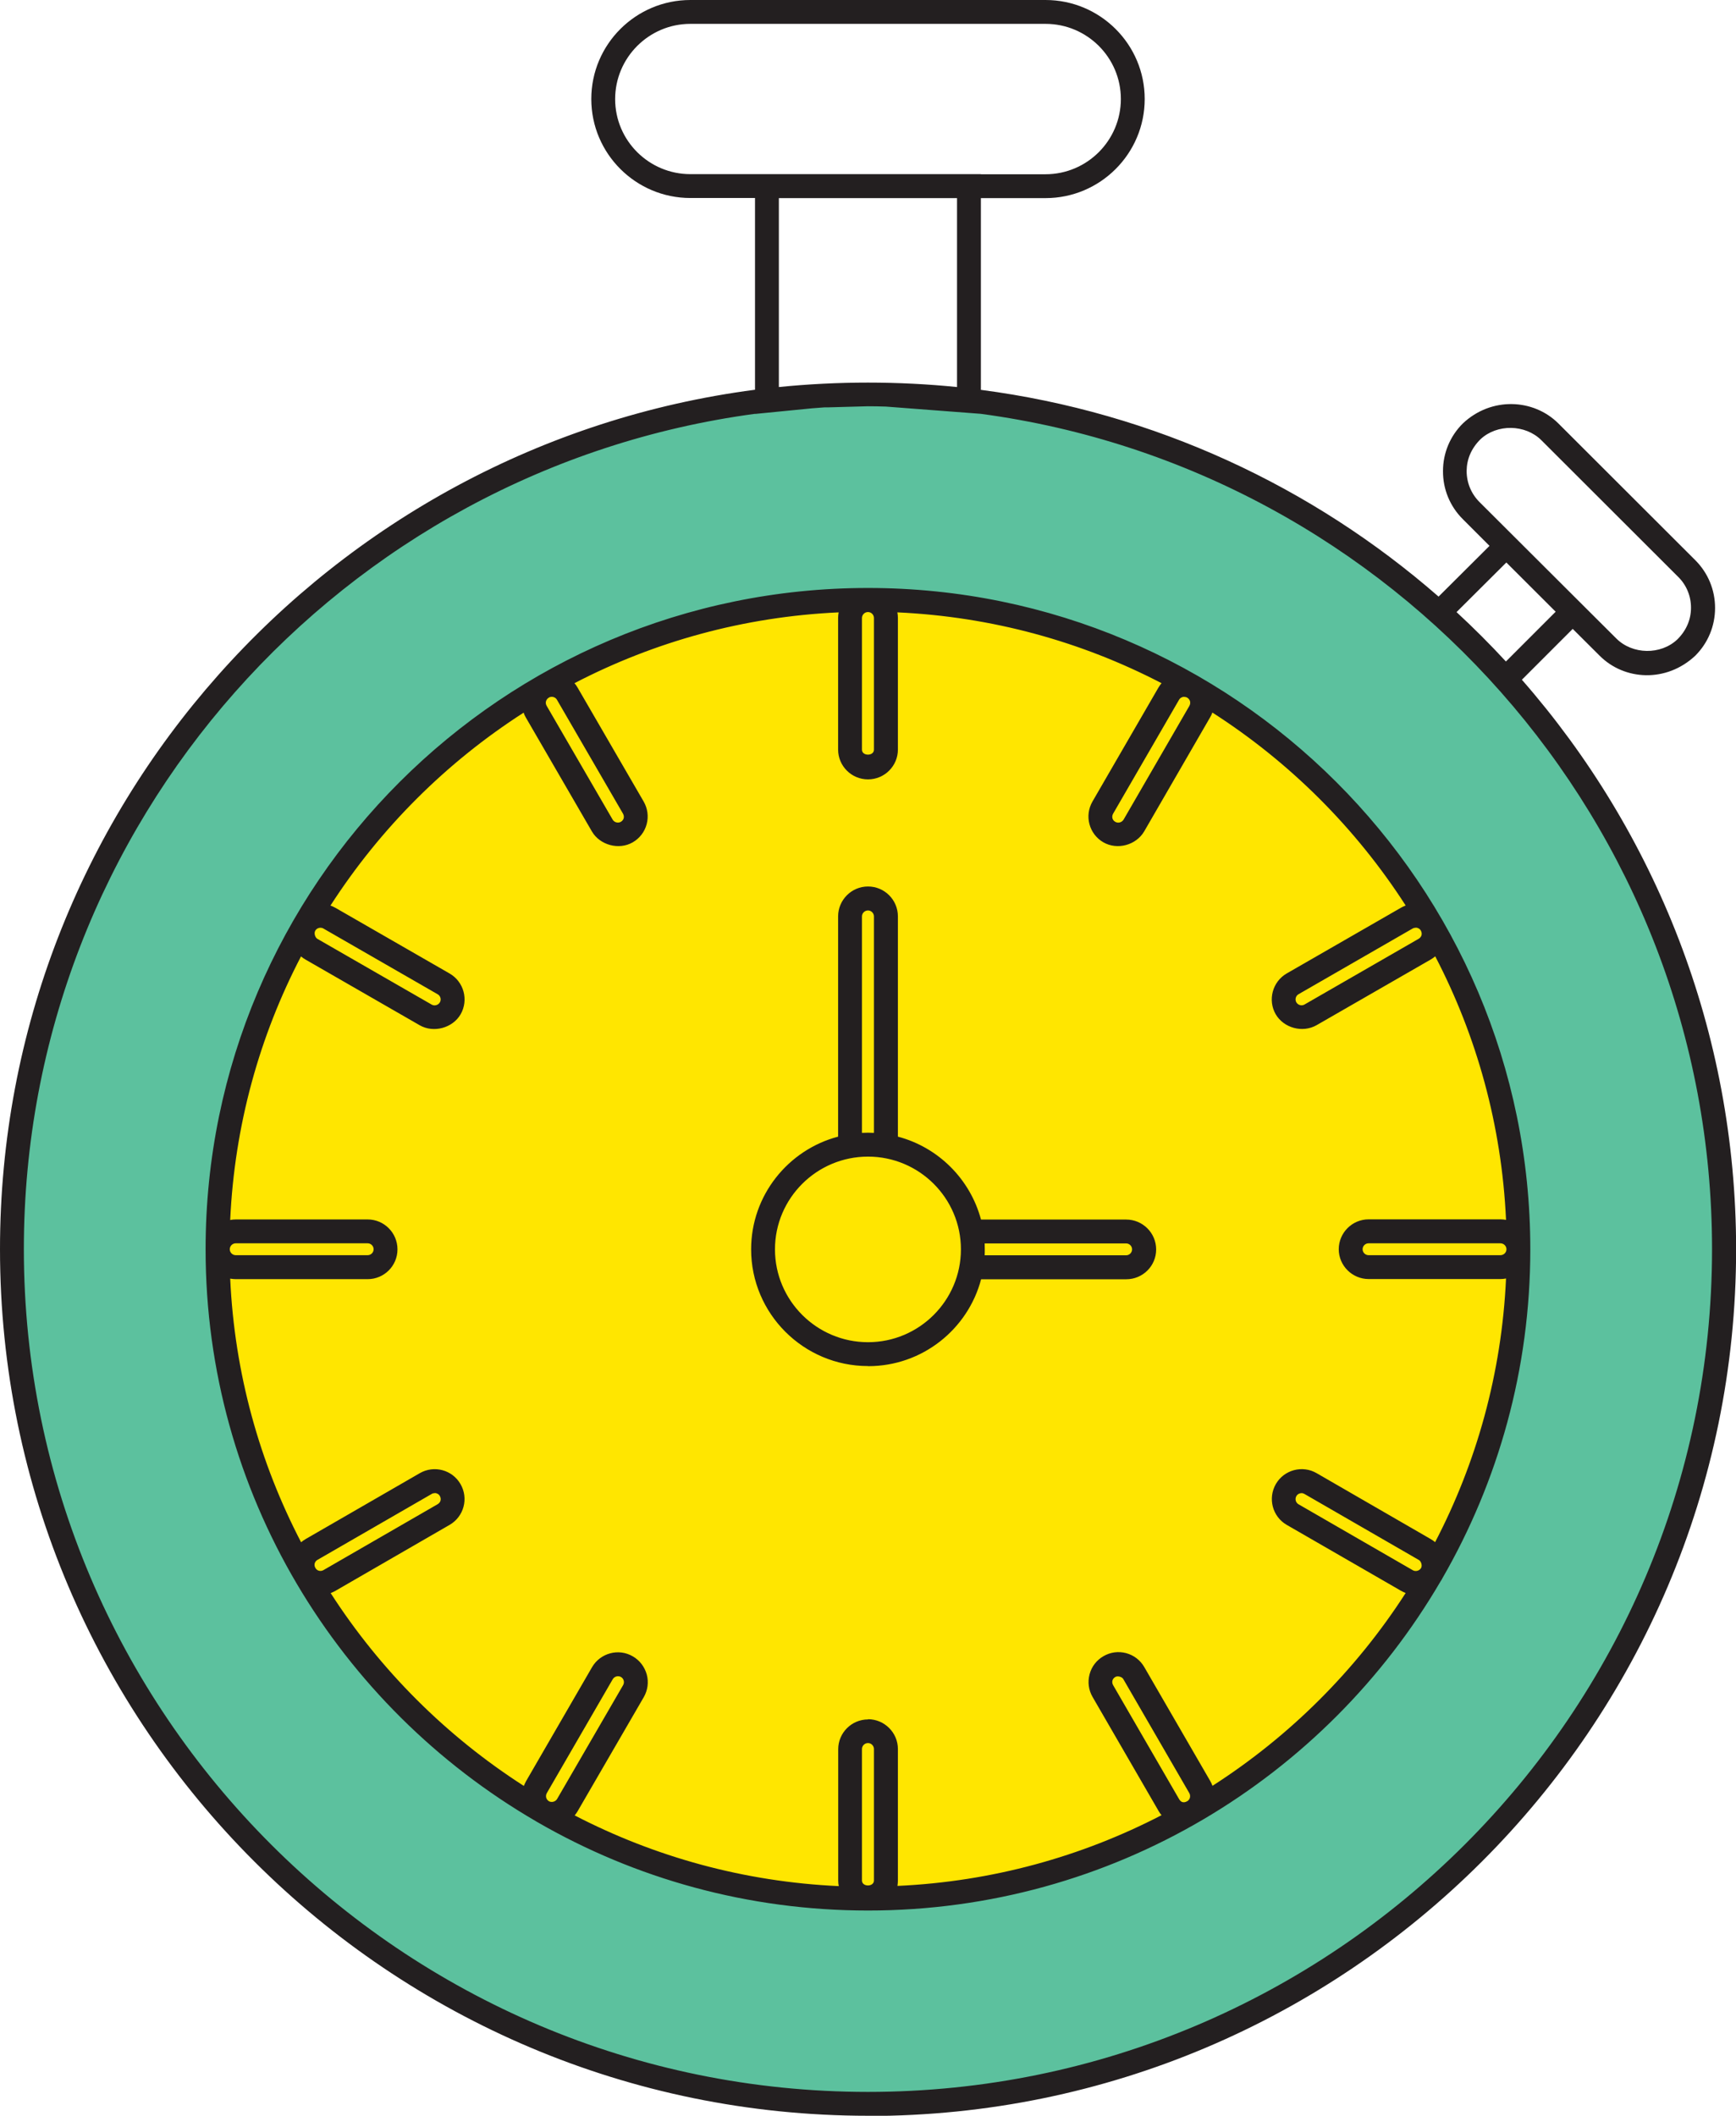 <?xml version="1.0" encoding="utf-8"?>
<svg xmlns="http://www.w3.org/2000/svg" id="Layer_2" data-name="Layer 2" viewBox="0 0 160.86 195.97">
  <defs>
    <style>
      .cls-1 {
        fill: #5cc19e;
      }

      .cls-1, .cls-2, .cls-3 {
        stroke-width: 0px;
      }

      .cls-2 {
        fill: #231f20;
      }

      .cls-3 {
        fill: #ffe600;
      }
    </style>
  </defs>
  <g id="Layer_1-2" data-name="Layer 1">
    <g>
      <path class="cls-1" d="m80.43,194.88c43.53,0,78.83-35.29,78.83-78.83S123.96,37.22,80.43,37.22,1.6,72.52,1.6,116.05s35.29,78.83,78.83,78.83"/>
      <path class="cls-3" d="m80.43,176.27c33.26,0,60.22-26.96,60.22-60.22s-26.96-60.22-60.22-60.22-60.22,26.96-60.22,60.22,26.96,60.22,60.22,60.22"/>
      <path class="cls-2" d="m80.43,195.97C36.08,195.97,0,159.97,0,115.7,0,74.98,30.54,41.24,69.96,36.1v-17.76h-5.99c-5.06,0-9.18-4.11-9.18-9.17S58.91,0,63.97,0h32.91c5.07,0,9.19,4.11,9.19,9.17s-4.12,9.18-9.19,9.18h-5.99v17.76c16.11,2.1,30.74,8.97,42.41,19.15l4.72-4.7-2.48-2.48c-1.19-1.19-1.84-2.77-1.83-4.45,0-1.67.66-3.24,1.84-4.41,2.63-2.48,6.54-2.3,8.85,0l12.69,12.67c1.18,1.18,1.83,2.75,1.83,4.42s-.65,3.24-1.83,4.42c-2.67,2.51-6.56,2.32-8.87,0l-2.49-2.48-4.71,4.71c12.36,14.12,19.85,32.58,19.85,52.76,0,44.26-36.08,80.27-80.42,80.27Zm-10.47-157.64C31.76,43.46,2.21,76.2,2.21,115.7c0,43.04,35.09,78.06,78.22,78.06s78.21-35.02,78.21-78.06c0-39.51-29.56-72.25-67.76-77.37h0s-8.78-.67-8.78-.67c-.57-.02-1.11-.03-1.68-.03h0l-3.64.1h0c-.11,0-.23,0-.34,0h-.02s-1.18.09-1.18.09l-5.27.52h0Zm65.01,18.37c1.58,1.46,3.11,2.99,4.57,4.57l4.61-4.61-4.57-4.56-4.61,4.59Zm12.31-.04l2.49,2.48c1.5,1.5,4.11,1.54,5.65.09.85-.84,1.27-1.86,1.27-2.94s-.42-2.1-1.18-2.85l-12.69-12.67c-1.49-1.48-4.11-1.52-5.64-.08-.85.84-1.27,1.85-1.28,2.93,0,1.09.42,2.11,1.19,2.88l10.19,10.16h0ZM72.17,18.35v17.5c5.43-.55,11.08-.55,16.51,0v-17.5h-16.51Zm18.72-2.21h5.99c3.85,0,6.98-3.13,6.98-6.97s-3.13-6.96-6.98-6.96h-32.91c-3.84,0-6.97,3.13-6.97,6.97s3.13,6.95,6.97,6.95h26.92Zm-10.46,160.82c-11.14,0-21.59-2.97-30.6-8.17-.03-.02-.06-.03-.09-.05-.03-.02-.05-.03-.08-.05-18.29-10.62-30.61-30.39-30.61-52.98,0-33.78,27.53-61.25,61.38-61.25s61.37,27.48,61.37,61.25c0,11.1-2.97,21.51-8.16,30.5-.02.04-.04.09-.07.13s-.05.08-.08.12c-10.64,18.23-30.44,30.5-53.06,30.5Zm0-15.51c-.31,0-.56.25-.56.55v12.18c0,.61,1.11.61,1.11,0v-12.18c0-.3-.25-.55-.55-.55Zm0-2.21c1.52,0,2.77,1.24,2.77,2.76v12.18c0,.17-.02.34-.04.5,8.79-.4,17.08-2.72,24.47-6.55-.11-.12-.2-.26-.28-.4l-6.11-10.55c-.37-.64-.47-1.38-.28-2.1s.65-1.31,1.29-1.68c.64-.37,1.38-.47,2.1-.28.71.19,1.31.65,1.68,1.29l6.11,10.55c.08.14.15.29.21.45,7.17-4.6,13.29-10.7,17.9-17.86-.15-.06-.3-.13-.44-.21l-10.58-6.1c-1.32-.76-1.77-2.45-1.01-3.78.77-1.33,2.47-1.77,3.78-1.01l10.58,6.11c.14.08.28.18.4.28,3.84-7.37,6.17-15.65,6.57-24.42-.17.03-.34.05-.51.05h-12.22c-1.52,0-2.77-1.24-2.77-2.76s1.24-2.77,2.77-2.77h12.22c.17,0,.34.02.51.05-.4-8.76-2.72-17.04-6.56-24.41-.13.11-.27.2-.41.29l-10.59,6.09c-1.31.74-3.04.25-3.78-1.01-.76-1.32-.3-3.02,1.01-3.78l10.59-6.09c.14-.08.29-.15.44-.21-4.61-7.16-10.73-13.27-17.91-17.87-.06.16-.13.32-.22.46l-6.1,10.55c-.75,1.27-2.48,1.75-3.78,1.01-.64-.37-1.1-.97-1.29-1.68s-.09-1.46.28-2.1l6.11-10.55c.09-.15.19-.29.29-.41-7.39-3.84-15.69-6.16-24.48-6.56.03.16.05.33.05.51v12.2c0,1.52-1.24,2.76-2.77,2.76s-2.77-1.24-2.77-2.76v-12.2c0-.17.02-.34.05-.51-8.79.4-17.09,2.72-24.48,6.56.11.13.21.26.29.41l6.12,10.55c.37.64.47,1.39.28,2.1-.19.71-.65,1.31-1.29,1.68-1.28.74-3.04.26-3.78-1l-6.12-10.55c-.09-.15-.16-.3-.21-.46-7.17,4.6-13.29,10.71-17.9,17.87.15.05.3.12.45.2l10.59,6.09c1.32.76,1.78,2.45,1.02,3.78-.74,1.27-2.5,1.75-3.78,1.02l-10.59-6.09c-.15-.09-.29-.18-.42-.29-3.84,7.37-6.16,15.64-6.56,24.41.17-.03.33-.05.51-.05h12.23c1.52,0,2.76,1.24,2.76,2.77s-1.24,2.76-2.76,2.76h-12.23c-.17,0-.34-.02-.51-.05.4,8.77,2.73,17.05,6.57,24.42.13-.11.26-.2.41-.29l10.59-6.11c1.32-.76,3.01-.31,3.77,1.01.37.64.47,1.39.28,2.1-.19.71-.65,1.31-1.29,1.68l-10.58,6.11c-.14.08-.29.15-.44.21,4.61,7.16,10.73,13.26,17.9,17.86.06-.15.13-.3.21-.45l6.11-10.55c.77-1.32,2.47-1.77,3.78-1,.64.37,1.09.97,1.29,1.68.19.71.09,1.46-.28,2.1l-6.12,10.55c-.08.14-.18.28-.28.4,7.39,3.83,15.68,6.15,24.47,6.55-.03-.16-.05-.33-.05-.5v-12.18c0-1.52,1.24-2.76,2.77-2.76Zm23.15-3.97c-.09,0-.17.02-.24.06-.17.1-.24.25-.26.33s-.04.25.06.42l6.11,10.55c.13.23.36.43.75.21.18-.1.24-.26.26-.34s.04-.25-.06-.42l-6.11-10.55c-.09-.16-.32-.26-.52-.26Zm-52.69,11.58c.24.12.58.03.73-.22l6.12-10.55c.15-.26.06-.6-.2-.75-.26-.15-.6-.06-.76.2l-6.11,10.55c-.1.17-.08.34-.06.42.02.08.08.22.23.32.02.01.04.02.06.04Zm69.71-28.55c-.19,0-.38.1-.48.28-.15.26-.06.6.2.75l10.59,6.11c.25.14.56.07.73-.15.02-.03.04-.06.06-.1.09-.23-.02-.58-.23-.7l-10.59-6.11c-.09-.05-.18-.08-.27-.08Zm-80.32,0c-.09,0-.19.02-.27.07l-10.59,6.11c-.13.07-.22.19-.26.33-.02.08-.04.24.06.41.19.34.55.33.75.21l10.59-6.11c.17-.1.24-.25.26-.33.02-.08.04-.25-.06-.42-.1-.18-.29-.28-.48-.28Zm86.53-23.14c-.3,0-.55.25-.55.55s.25.55.55.55h12.22c.31,0,.56-.25.56-.55s-.25-.55-.56-.55h-12.22Zm-104.97,0c-.3,0-.55.25-.55.55s.25.55.55.55h12.23c.3,0,.55-.25.55-.55s-.25-.55-.55-.55h-12.23Zm109.34-29.23c-.09,0-.19.02-.28.07l-10.58,6.09c-.26.15-.35.49-.2.75.15.25.49.36.76.2l10.58-6.09c.17-.1.24-.25.26-.33s.04-.25-.06-.42c-.1-.18-.29-.28-.48-.28Zm-101.49,0c-.19,0-.38.1-.48.28-.13.22-.02.62.2.75l10.59,6.09c.26.15.61.05.76-.21.15-.26.06-.6-.21-.75l-10.59-6.09c-.09-.05-.18-.07-.28-.07Zm80.04-21.39c-.19,0-.38.1-.48.28l-6.11,10.55c-.1.17-.08.34-.06.42s.09.24.26.33c.28.16.61.05.77-.2l6.1-10.54c.1-.17.08-.34.06-.42-.02-.08-.09-.24-.26-.34-.09-.05-.18-.07-.28-.07Zm-58.6,0c-.09,0-.19.02-.28.08-.17.1-.23.25-.26.34-.02.08-.04.24.06.41l6.12,10.55c.15.25.49.35.76.2.17-.1.24-.25.26-.33s.04-.25-.06-.42l-6.12-10.55c-.1-.18-.29-.28-.48-.28Zm29.3-7.85c-.31,0-.56.25-.56.55v12.2c0,.61,1.11.61,1.11,0v-12.2c0-.3-.25-.55-.55-.55Zm0,69.84c-5.97,0-10.83-4.85-10.83-10.81,0-5,3.43-9.22,8.06-10.44v-20.4c0-1.52,1.24-2.77,2.77-2.77s2.77,1.24,2.77,2.77v20.4c3.75.99,6.7,3.94,7.7,7.68h13.46c1.52,0,2.77,1.24,2.77,2.77s-1.24,2.76-2.77,2.76h-13.45c-1.22,4.63-5.45,8.05-10.46,8.05Zm0-19.4c-4.75,0-8.62,3.85-8.62,8.59s3.87,8.6,8.62,8.6,8.61-3.86,8.61-8.6-3.86-8.59-8.61-8.59Zm10.81,9.14h13.11c.3,0,.55-.25.55-.55s-.25-.55-.55-.55h-13.11c0,.18.01.37.01.55s0,.37-.01.55Zm-10.81-31.94c-.31,0-.56.25-.56.55v20.05c.37-.02.74-.02,1.11,0v-20.05c0-.3-.25-.55-.55-.55Z"/>
    </g>
  </g>
</svg>